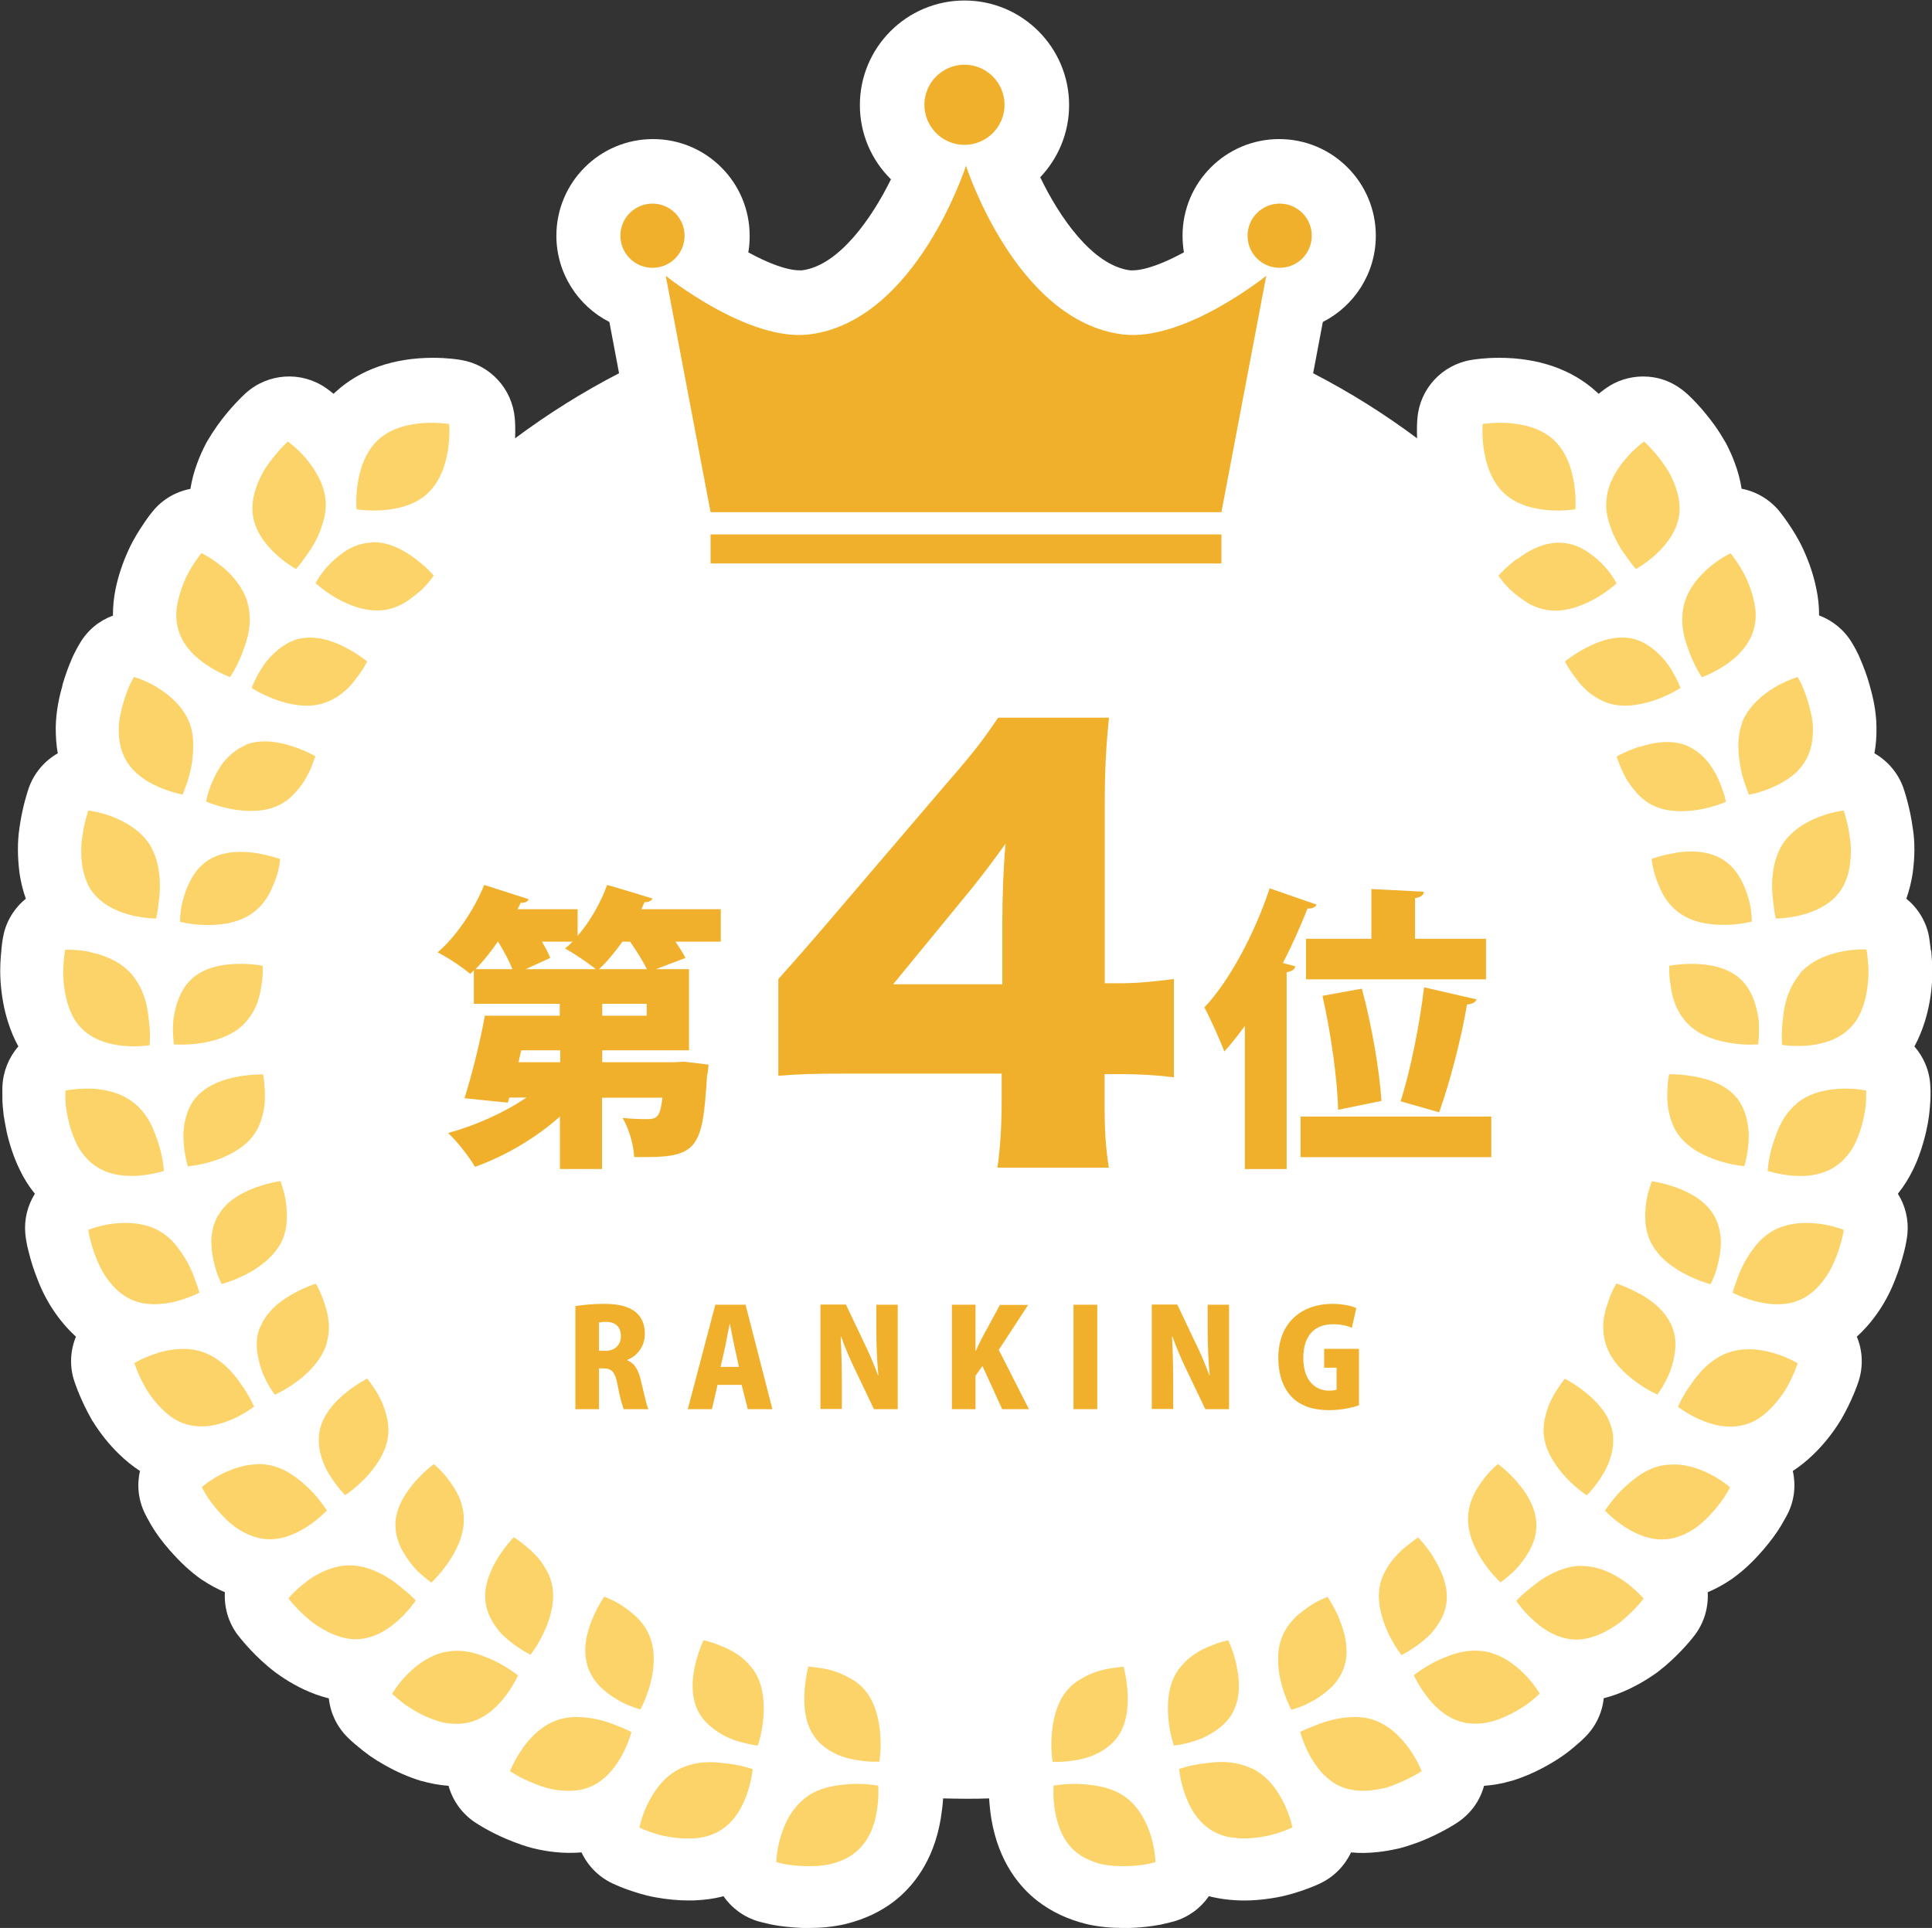 <?xml version="1.0" encoding="UTF-8"?><svg id="_レイヤー_2" xmlns="http://www.w3.org/2000/svg" viewBox="0 0 113.76 113.53"><rect x="0" y="0" width="113.76" height="113.53" fill="#333333" stroke="none"/><defs><style>.cls-1{fill:#fff;}.cls-2{fill:#fcd369;}.cls-3{fill:#f0b02b;}</style></defs><g id="PCデザイン"><path class="cls-1" d="M113.69,55.97s0-.03,0-.04c-.05-.43-.1-.72-.11-.8-.17-.89-.66-1.66-1.33-2.21.17-.49.3-1,.38-1.55,0,0,0-.01,0-.02.12-.88.13-1.77,0-2.57-.17-1.26-.5-2.22-.56-2.4-.32-.88-.93-1.58-1.7-2.02.09-.49.13-1.01.12-1.54-.01-.98-.22-1.83-.4-2.46,0-.01,0-.02-.01-.04-.15-.54-.35-1.07-.58-1.6-.02-.05-.04-.09-.06-.14-.19-.39-.34-.65-.4-.74-.46-.76-1.15-1.31-1.93-1.6,0,0,0-.01,0-.02,0-.02,0-.04,0-.06,0-.48-.05-.98-.17-1.53-.15-.74-.4-1.49-.75-2.26-.31-.68-.65-1.19-.86-1.5l-.04-.06s-.02-.04-.04-.06c-.24-.35-.43-.58-.48-.65-.58-.7-1.37-1.16-2.22-1.32-.08-.5-.21-1-.4-1.51-.14-.39-.32-.78-.52-1.17-.02-.03-.04-.07-.06-.1-.18-.31-.37-.62-.62-.97-.33-.45-.69-.9-1.08-1.31-.51-.54-1.45-1.55-3.12-1.55-.8,0-1.57.25-2.2.7-.09.06-.23.17-.42.32-.04-.04-.08-.08-.13-.12-1.43-1.31-3.41-2-5.73-2-.86,0-1.49.1-1.66.13-1.71.29-3.01,1.7-3.15,3.43-.02.2-.04.62-.02,1.18-1.93-1.44-3.97-2.72-6.12-3.83l.57-3.02c1.85-.94,3.12-2.86,3.12-5.08,0-3.14-2.55-5.69-5.69-5.69s-5.69,2.55-5.69,5.69c0,.33.03.66.08.98-1.07.58-2.22,1.06-3.03,1.06-.06,0-.1,0-.13,0-2.23-.28-4.19-3.17-5.3-5.48,1.05-1.11,1.7-2.6,1.7-4.25,0-3.4-2.76-6.16-6.16-6.16s-6.16,2.76-6.16,6.16c0,1.71.7,3.26,1.83,4.37-1.12,2.28-3.06,5.08-5.24,5.36-.03,0-.07,0-.13,0-.79,0-1.94-.46-3.03-1.06.06-.32.08-.65.08-.98,0-3.14-2.55-5.69-5.69-5.69s-5.69,2.55-5.69,5.69c0,2.21,1.27,4.14,3.12,5.08l.57,3.02c-2.15,1.11-4.2,2.4-6.12,3.83.02-.56,0-.98-.02-1.18-.15-1.73-1.44-3.14-3.15-3.43-.17-.03-.81-.13-1.66-.13-2.32,0-4.3.69-5.73,2-.04.04-.08.08-.13.12-.21-.17-.37-.29-.46-.35-1.45-1-3.4-.87-4.71.31-.14.13-.9.83-1.66,1.89-.24.34-.44.65-.62.96-.02.03-.04.07-.06.11-.2.39-.38.78-.52,1.17-.19.51-.32,1.01-.4,1.51-.85.16-1.64.61-2.22,1.32-.05.06-.24.29-.48.65-.01.02-.03.04-.04.06l-.04.06c-.21.31-.55.82-.86,1.5-.35.76-.6,1.52-.76,2.27-.11.54-.16,1.04-.16,1.52,0,.02,0,.04,0,.06,0,0,0,.02,0,.02-.79.29-1.48.84-1.93,1.6-.06.09-.21.35-.4.74-.02.04-.04.09-.06.13-.23.52-.42,1.06-.58,1.6,0,.01,0,.02,0,.03-.18.63-.38,1.49-.4,2.48,0,.53.03,1.04.12,1.53-.77.44-1.38,1.14-1.7,2.02-.06.18-.39,1.14-.56,2.4-.12.8-.11,1.69,0,2.57,0,0,0,.01,0,.02.08.54.2,1.06.38,1.55-.67.55-1.16,1.32-1.33,2.21-.02.08-.07.37-.11.8,0,.01,0,.03,0,.04-.04.38-.1,1.01-.05,1.77,0,.02,0,.04,0,.05.06.84.2,1.63.43,2.36.17.54.37,1.02.62,1.47-.56.64-.9,1.47-.94,2.36,0,.08-.01.38,0,.81,0,0,0,.02,0,.03v.02c.01.18.03.46.07.79,0,.03,0,.05.01.08.05.31.11.63.17.93.18.81.44,1.56.77,2.24.23.49.53.97.88,1.4,0,0,0,.01.01.02-.43.69-.64,1.51-.56,2.36.02.18.06.56.2,1.07.13.53.3,1.06.5,1.56.5,1.34,1.3,2.53,2.28,3.42-.33.81-.39,1.73-.1,2.61.06.18.39,1.16,1.03,2.28.02.04.04.08.07.11.44.71.95,1.34,1.51,1.89,0,0,.01.01.02.02.4.39.81.72,1.24,1-.19.83-.1,1.72.3,2.52.03.07.16.32.37.68.26.45.62.94,1.1,1.49,0,.01.02.02.03.03.58.66,1.16,1.2,1.78,1.64.03.02.06.04.09.06.44.29.88.53,1.33.72-.05.88.2,1.78.76,2.52.12.15.75.97,1.73,1.81.13.11.27.23.42.34.04.03.08.06.12.09.15.11.31.22.48.33.37.24.75.45,1.13.63.49.23.99.41,1.48.53.09.85.47,1.67,1.11,2.3.06.06.27.27.62.55.14.12.36.3.64.5.02.02.05.03.07.05.26.18.53.35.8.5.73.42,1.47.74,2.19.96,0,0,.02,0,.02,0,.52.15,1.06.25,1.6.29.26.93.85,1.71,1.65,2.21.31.2,1.09.67,2.15,1.08.28.11.67.25,1.11.37.03,0,.05.01.08.02.43.1.85.18,1.27.22.54.06,1.07.06,1.57.02.37.79,1,1.44,1.83,1.83.07.03.34.16.74.31.02,0,.05.02.07.02l.07.03c.35.12.93.33,1.67.46.66.12,1.31.18,1.93.18.15,0,.29,0,.45-.01.53-.03,1.01-.09,1.48-.21.03,0,.07-.02.1-.03,0,0,.02,0,.02,0,.48.7,1.2,1.23,2.05,1.48.08.02.36.1.78.19.02,0,.04,0,.05.01.52.1,1.13.16,1.78.19,0,0,.02,0,.03,0,.11,0,.22,0,.33,0,.75,0,1.43-.07,2.07-.21.04,0,.08-.02.12-.03,1.09-.27,2.05-.72,2.86-1.35,1-.78,2.29-2.26,2.72-4.84.07-.44.12-.84.14-1.2.45.01.9.02,1.35.02s.91,0,1.36-.02c.02.35.06.76.13,1.2.43,2.58,1.71,4.06,2.72,4.84.8.62,1.76,1.08,2.85,1.35.04,0,.08.02.12.03.65.14,1.33.21,2.07.21.11,0,.23,0,.34,0,0,0,.02,0,.03,0,.65-.02,1.27-.09,1.79-.19.02,0,.04,0,.06-.01.42-.09.7-.17.78-.19.86-.25,1.57-.79,2.05-1.48,0,0,.02,0,.02,0,.03,0,.07.02.1.03.47.11.95.18,1.49.21.77.04,1.55-.02,2.38-.17.73-.13,1.32-.34,1.67-.46l.07-.03s.05-.02.07-.02c.4-.15.67-.27.74-.31.83-.39,1.46-1.05,1.83-1.83.51.05,1.04.04,1.57-.02.41-.04.84-.12,1.27-.22.03,0,.05-.01.08-.02.45-.12.83-.26,1.13-.37,1.2-.47,2.07-1.03,2.23-1.14.78-.52,1.32-1.29,1.55-2.15.54-.04,1.07-.13,1.6-.29,0,0,.01,0,.02,0,.72-.22,1.46-.54,2.19-.96.27-.15.54-.32.8-.5.02-.02.05-.03.07-.05.27-.19.49-.37.64-.5,0,0,.01-.01.02-.02.33-.27.54-.48.6-.54.64-.63,1.02-1.45,1.11-2.3.49-.12.98-.3,1.49-.54.37-.18.75-.38,1.12-.62.16-.1.32-.21.48-.32.04-.03.08-.06.12-.09.14-.11.28-.23.42-.34.98-.84,1.61-1.65,1.73-1.81.56-.74.81-1.64.76-2.52.45-.19.9-.43,1.33-.72.03-.02.06-.04.09-.06.62-.44,1.2-.97,1.78-1.64,0-.01.02-.02.03-.03.48-.56.84-1.05,1.1-1.49.21-.35.34-.61.38-.68.4-.8.49-1.69.3-2.52.43-.28.84-.61,1.24-1,0,0,.01-.01.02-.02.56-.55,1.07-1.18,1.51-1.89.02-.04.05-.07.07-.11.65-1.12.98-2.09,1.04-2.28.28-.88.23-1.8-.11-2.61.98-.89,1.78-2.08,2.28-3.42.2-.5.36-1.03.5-1.56.13-.51.18-.89.2-1.07.08-.85-.13-1.68-.56-2.36,0,0,0-.01.01-.02.35-.44.64-.91.88-1.4.33-.67.58-1.43.77-2.24.07-.3.13-.62.17-.93,0-.03,0-.05.01-.08.04-.33.06-.61.07-.82,0,0,0-.02,0-.02.02-.43.01-.72,0-.8-.03-.9-.38-1.73-.94-2.37.25-.45.45-.94.62-1.48.22-.72.37-1.51.42-2.35,0-.02,0-.04,0-.05.04-.76-.02-1.4-.05-1.77Z"/><path class="cls-2" d="M91.48,25.9c1.51,1.39,1.28,4.09,1.28,4.09,0,0-2.68.46-4.18-.93-1.51-1.39-1.28-4.09-1.28-4.09,0,0,2.68-.46,4.18.93ZM89.33,32.9c-.67.5-1.1,1-1.1,1,0,0,.31.49.86.97.14.12.29.24.46.36.16.12.33.23.52.34.37.2.8.34,1.28.38.95.07,1.9-.31,2.63-.73.73-.42,1.21-.87,1.21-.87,0,0-.08-.14-.22-.36-.07-.11-.16-.24-.27-.38-.11-.13-.24-.28-.39-.43-.29-.29-.65-.59-1.05-.82-.4-.23-.87-.38-1.36-.4-.98-.04-1.89.45-2.55.96ZM94.58,29.59c-.03.51.09.99.25,1.45.16.46.38.89.6,1.25.11.18.23.34.34.49.11.15.2.28.28.39.17.22.28.34.28.34,0,0,.58-.32,1.2-.89.61-.57,1.28-1.4,1.36-2.46.04-.52-.07-1.05-.25-1.55-.09-.25-.2-.49-.32-.72-.13-.22-.26-.43-.4-.62-.55-.77-1.11-1.27-1.11-1.27,0,0-.55.38-1.09,1.02-.55.64-1.1,1.54-1.14,2.56ZM93.4,38.14c-.74.39-1.25.81-1.25.81,0,0,.06.13.18.33.11.2.31.46.53.76.22.29.5.59.84.84.17.13.36.24.56.34.19.1.41.19.63.24.91.23,1.93,0,2.72-.29.79-.29,1.34-.66,1.34-.66,0,0-.22-.61-.68-1.3-.23-.34-.55-.68-.91-.98-.37-.29-.78-.53-1.26-.63-.97-.2-1.95.15-2.69.54ZM99.13,35.72c-.1.5-.1,1.01-.01,1.49.08.48.25.92.4,1.32.31.8.69,1.35.69,1.35,0,0,.63-.22,1.33-.68.7-.46,1.47-1.17,1.74-2.19.07-.26.1-.52.1-.79,0-.26-.04-.52-.09-.78-.11-.52-.29-1.01-.49-1.44-.2-.43-.44-.78-.61-1.03-.17-.25-.29-.39-.29-.39,0,0-.6.28-1.24.82-.64.54-1.33,1.34-1.53,2.33ZM96.56,43.96c-.8.26-1.37.59-1.37.59,0,0,.04.14.13.35.08.22.2.52.37.84.17.32.42.65.7.97.28.31.63.59,1.07.78.44.19.92.26,1.39.28.47.01.93-.04,1.34-.12.82-.16,1.43-.43,1.43-.43,0,0,0-.04-.02-.11-.02-.07-.03-.18-.07-.3-.08-.25-.2-.6-.37-.97-.09-.19-.19-.38-.31-.57-.12-.19-.25-.38-.41-.55-.32-.35-.7-.64-1.15-.82-.9-.37-1.94-.18-2.73.08ZM102.6,42.53c-.19.48-.25.98-.24,1.46,0,.24.03.48.05.71.03.23.07.45.11.66.09.42.21.77.31,1.03.05.13.08.23.11.3.03.07.04.11.04.11,0,0,.65-.11,1.42-.45.39-.17.8-.4,1.17-.7.37-.3.69-.69.9-1.17.21-.48.28-1.02.28-1.55,0-.53-.13-1.04-.26-1.5-.13-.46-.29-.85-.41-1.13-.13-.27-.23-.43-.23-.43,0,0-.64.18-1.36.61-.72.43-1.52,1.1-1.91,2.05ZM98.7,50.22c-.83.12-1.45.36-1.45.36,0,0,.05.57.3,1.26.14.34.28.72.52,1.07.23.35.54.68.95.94.79.52,1.81.63,2.65.61.84-.02,1.48-.19,1.48-.19,0,0,0-.16-.02-.43-.01-.13-.03-.29-.06-.46-.03-.17-.08-.36-.14-.56-.24-.79-.67-1.73-1.53-2.23-.84-.51-1.88-.5-2.71-.38ZM104.9,49.81c-.5.87-.6,1.93-.54,2.78.01.21.04.41.06.59.02.18.04.34.06.48.04.27.09.43.09.43,0,0,.66,0,1.48-.2.81-.21,1.79-.62,2.37-1.51.28-.44.44-.95.51-1.48.07-.52.08-1.06,0-1.52-.12-.94-.37-1.65-.37-1.65,0,0-.66.07-1.44.37-.79.3-1.7.84-2.22,1.71ZM99.78,56.76c-.84-.02-1.49.11-1.49.11,0,0-.01.14,0,.38,0,.23.04.56.1.92.05.36.15.76.33,1.15.18.39.44.77.78,1.08.69.64,1.69.92,2.53,1.04.83.12,1.49.06,1.49.06,0,0,.1-.65.03-1.47-.12-.82-.4-1.81-1.15-2.45-.76-.64-1.78-.8-2.62-.82ZM105.97,57.37c-.16.19-.3.4-.42.62-.12.22-.22.45-.3.68-.16.46-.23.93-.27,1.35-.11.85-.05,1.51-.05,1.51,0,0,.65.11,1.49.04.84-.07,1.85-.32,2.58-1.1.37-.39.6-.87.75-1.37.16-.5.23-1.03.26-1.5.03-.47-.01-.89-.04-1.2-.03-.3-.07-.49-.07-.49,0,0-.66-.04-1.49.13-.82.17-1.81.54-2.46,1.32ZM99.77,63.39c-.82-.15-1.49-.13-1.49-.13,0,0-.03.14-.06.37-.01.12-.02.26-.03.41-.01.15-.02.33-.02.51,0,.36.04.77.16,1.19.06.21.13.41.22.61.09.2.21.4.36.58.59.74,1.53,1.19,2.34,1.44.8.25,1.46.3,1.46.3,0,0,.2-.62.25-1.45.01-.21.02-.42,0-.65-.02-.22-.06-.45-.11-.68-.11-.45-.3-.9-.61-1.27-.63-.75-1.64-1.08-2.46-1.23ZM105.78,65c-.4.33-.7.74-.92,1.17-.11.21-.2.44-.28.65-.08.22-.16.43-.22.64-.24.82-.28,1.49-.28,1.49,0,0,.63.21,1.46.28.83.07,1.88-.02,2.71-.67.21-.16.39-.35.56-.56.17-.21.31-.43.42-.67.23-.47.39-.98.49-1.44.05-.23.09-.45.12-.65.03-.2.03-.38.04-.53.01-.3,0-.49,0-.49,0,0-.65-.15-1.49-.11-.84.03-1.86.24-2.64.9ZM98.7,69.93c-.79-.29-1.44-.37-1.44-.37,0,0-.05.14-.12.36-.07.22-.16.53-.21.89-.09.73-.13,1.63.34,2.47.47.84,1.3,1.42,2.06,1.8.75.38,1.39.54,1.39.54,0,0,.08-.14.18-.39.11-.24.21-.6.3-1,.09-.4.15-.86.12-1.32-.04-.47-.16-.94-.41-1.36-.49-.84-1.41-1.33-2.2-1.62ZM104.34,72.51c-.44.26-.8.61-1.08,1-.3.38-.54.8-.72,1.19-.18.39-.3.75-.39,1-.09.26-.13.42-.13.42,0,0,.58.31,1.4.52.41.1.87.18,1.36.16.49-.01.98-.12,1.44-.37.92-.51,1.56-1.51,1.89-2.39.17-.44.29-.85.36-1.14.08-.29.09-.48.09-.48,0,0-.62-.25-1.45-.36-.83-.1-1.89-.07-2.77.45ZM96.54,76.19c-.73-.41-1.36-.61-1.36-.61,0,0-.31.48-.52,1.18-.12.34-.23.74-.25,1.16-.03.42.02.88.17,1.32.3.89,1.05,1.62,1.73,2.12.68.5,1.28.76,1.28.76,0,0,.4-.52.72-1.28.15-.39.27-.83.32-1.3.05-.46.02-.94-.17-1.4-.36-.92-1.18-1.55-1.91-1.96ZM101.69,79.67c-.46.19-.89.47-1.24.8-.36.33-.65.7-.89,1.06-.5.69-.76,1.31-.76,1.31,0,0,.52.41,1.29.75.77.34,1.78.6,2.79.26.51-.16.94-.48,1.32-.85.38-.37.7-.79.95-1.19.48-.82.7-1.53.7-1.53,0,0-.56-.35-1.37-.59-.8-.24-1.85-.38-2.79-.01ZM94.71,83.58c-.11-.22-.24-.42-.38-.61-.29-.38-.63-.7-.95-.96-.65-.53-1.24-.82-1.24-.82,0,0-.37.44-.72,1.08-.17.32-.33.7-.42,1.12-.11.41-.15.85-.07,1.32.17.94.78,1.78,1.36,2.38.58.6,1.14.96,1.14.96,0,0,.03-.03.08-.08.05-.05.13-.13.21-.23.17-.2.4-.49.61-.84.45-.69.79-1.68.61-2.63-.05-.24-.13-.46-.23-.68ZM97.88,86.29c-1.01.2-1.8.88-2.42,1.48-.3.3-.53.6-.7.82-.15.22-.26.36-.26.36,0,0,.45.49,1.15.95.71.46,1.66.89,2.7.71.52-.09,1.01-.32,1.45-.61.43-.3.8-.68,1.11-1.03.63-.71.96-1.39.96-1.39,0,0-.5-.44-1.25-.81-.38-.19-.82-.36-1.28-.45-.23-.05-.47-.08-.72-.08-.25,0-.5.01-.75.06ZM89.3,87.23c-.56-.63-1.09-1.02-1.09-1.02,0,0-.46.35-.89.94-.05.07-.11.15-.16.23-.06.08-.11.16-.16.24-.11.17-.2.35-.29.55-.17.39-.27.83-.27,1.31,0,.94.47,1.87.94,2.56.48.69.97,1.13.97,1.14,0,0,.14-.09.34-.26.2-.17.49-.4.75-.72.53-.64,1.08-1.5,1.02-2.5-.04-.98-.61-1.85-1.17-2.47ZM93.04,92.2c-1,.05-1.95.55-2.62,1.07-.33.26-.63.5-.83.69-.2.19-.31.31-.31.31,0,0,.36.55.98,1.12.62.57,1.5,1.15,2.56,1.16.53,0,1.04-.16,1.52-.38.24-.11.47-.24.68-.38.11-.07.21-.14.31-.21.1-.08.19-.15.28-.23.72-.62,1.17-1.21,1.17-1.21,0,0-.42-.51-1.1-1-.68-.49-1.63-.96-2.64-.92ZM84.42,91.72c-.45-.71-.91-1.18-.91-1.18,0,0-.13.07-.31.21-.1.07-.2.16-.32.25-.12.09-.26.2-.39.33-.27.25-.54.55-.77.92-.22.36-.42.76-.49,1.23-.15.94.16,1.94.52,2.7.36.76.77,1.28.77,1.28,0,0,.59-.28,1.23-.8.16-.13.32-.27.48-.43.15-.17.3-.35.42-.54.26-.39.46-.83.52-1.31.13-.97-.31-1.93-.75-2.64ZM87.3,97.23c-.51-.07-1.01-.01-1.48.11-.23.06-.46.14-.67.23-.22.08-.43.17-.62.27-.76.38-1.28.81-1.28.81,0,0,.27.61.78,1.27.52.66,1.28,1.37,2.32,1.54.52.08,1.06.04,1.57-.11.5-.15.98-.38,1.39-.61.21-.12.39-.24.56-.35.16-.12.31-.23.42-.33.23-.19.37-.33.37-.33,0,0-.33-.58-.92-1.17-.59-.6-1.44-1.2-2.45-1.34ZM78.87,95.35c-.32-.77-.7-1.31-.7-1.31,0,0-.55.18-1.15.6-.15.1-.3.22-.46.35-.16.12-.31.26-.45.42-.28.31-.53.69-.68,1.15-.3.9-.17,1.92.06,2.73.23.81.55,1.39.55,1.39,0,0,.16-.04.41-.13.12-.04.27-.1.43-.17.16-.08.33-.17.51-.27.36-.21.73-.48,1.06-.81.32-.33.58-.75.72-1.22.28-.94.02-1.94-.3-2.71ZM80.8,101.25c-.49-.15-.98-.16-1.47-.12-.49.04-.95.15-1.36.28-.2.07-.39.14-.56.21-.17.07-.32.12-.45.18-.25.11-.4.19-.4.19,0,0,.16.64.56,1.38.4.73,1.05,1.58,2.05,1.92.5.16,1.03.19,1.56.14.26-.03.52-.08.77-.13.25-.06.48-.15.7-.24.88-.35,1.51-.76,1.51-.76,0,0-.23-.62-.72-1.31-.49-.69-1.23-1.44-2.2-1.74ZM72.8,98c-.19-.82-.48-1.41-.48-1.41,0,0-.14.03-.37.09-.23.06-.52.18-.86.32-.33.14-.69.34-1.03.61-.17.13-.32.29-.47.46-.15.16-.28.35-.39.55-.45.83-.48,1.87-.39,2.71.09.84.31,1.46.31,1.46,0,0,.65-.06,1.43-.34.39-.14.8-.36,1.17-.64.37-.28.71-.62.92-1.07.43-.89.34-1.93.15-2.74ZM73.73,104.15c-.46-.22-.95-.34-1.44-.38-.49-.04-.96.01-1.38.07-.85.1-1.48.33-1.48.33,0,0,.05.66.33,1.45.27.79.77,1.72,1.7,2.23.23.13.48.22.74.29.25.06.52.09.78.11.53.03,1.05-.03,1.52-.12.47-.08.86-.23,1.15-.33.29-.11.45-.19.45-.19,0,0-.12-.65-.49-1.41-.37-.76-.97-1.62-1.88-2.06ZM66.39,99.62c-.05-.84-.23-1.47-.23-1.47,0,0-.14,0-.37.04-.23.03-.55.06-.91.16-.35.09-.74.23-1.11.45-.37.19-.73.47-1.02.84-.58.75-.78,1.79-.83,2.62-.05.84.06,1.49.06,1.49,0,0,.04,0,.11,0,.07,0,.18,0,.31,0,.26-.01.63-.04,1.04-.12.81-.13,1.77-.55,2.35-1.33.58-.78.65-1.84.6-2.67ZM66.28,105.83c-.83-.61-1.87-.73-2.73-.78-.43-.01-.8.01-1.07.04-.14.02-.24.03-.32.04-.07,0-.12.02-.12.02,0,0-.06.66.08,1.49.14.83.47,1.82,1.3,2.47.42.32.92.53,1.43.66.51.11,1.04.13,1.52.12.47-.02.89-.06,1.19-.12.3-.06.48-.12.48-.12,0,0-.02-.66-.25-1.47-.24-.81-.69-1.74-1.51-2.35ZM22.27,25.9c-1.51,1.39-1.28,4.09-1.28,4.09,0,0,2.68.46,4.18-.93,1.51-1.39,1.28-4.09,1.28-4.09,0,0-2.68-.46-4.18.93ZM18.04,27.02c-.55-.64-1.09-1.02-1.09-1.02,0,0-.56.5-1.11,1.27-.14.19-.28.4-.4.62-.12.23-.23.47-.32.72-.18.5-.29,1.02-.25,1.55.08,1.05.75,1.89,1.36,2.46.62.57,1.2.89,1.2.89,0,0,.11-.12.28-.34.08-.11.18-.24.28-.39.11-.14.22-.31.34-.49.23-.36.45-.78.6-1.25.16-.46.27-.94.25-1.45-.05-1.02-.6-1.92-1.14-2.56ZM21.87,31.95c-.49.02-.96.17-1.36.4-.4.23-.75.53-1.05.82-.15.15-.28.29-.39.43-.11.14-.2.27-.27.38-.15.22-.22.36-.22.36,0,0,.48.45,1.21.87.73.42,1.68.8,2.63.73.48-.03.91-.18,1.28-.38.19-.1.36-.21.52-.34.16-.12.32-.24.46-.36.55-.48.86-.97.86-.97,0,0-.43-.5-1.1-1-.67-.5-1.57-1-2.55-.96ZM13.1,33.39c-.64-.54-1.24-.82-1.24-.82,0,0-.12.14-.29.39-.17.25-.41.6-.61,1.03-.2.43-.38.93-.49,1.44-.05.26-.09.52-.09.78,0,.27.03.53.1.79.26,1.03,1.04,1.73,1.74,2.19.7.46,1.33.68,1.33.68,0,0,.38-.55.69-1.35.15-.4.32-.84.4-1.32.09-.48.09-.99-.01-1.49-.2-.99-.89-1.79-1.53-2.33ZM17.67,37.6c-.48.1-.89.34-1.26.63-.36.29-.68.63-.91.98-.46.69-.68,1.3-.68,1.3,0,0,.55.37,1.34.66.79.3,1.81.52,2.72.29.23-.06.44-.14.63-.24.2-.1.39-.21.56-.34.34-.25.62-.55.84-.84.22-.29.41-.55.53-.76.12-.2.18-.33.18-.33,0,0-.51-.42-1.25-.81-.74-.39-1.72-.73-2.69-.54ZM9.25,40.47c-.72-.43-1.36-.61-1.36-.61,0,0-.1.16-.23.43-.12.28-.28.67-.41,1.13-.13.46-.25.97-.26,1.5,0,.53.07,1.07.28,1.55.21.48.53.87.9,1.17.37.31.79.53,1.17.7.77.34,1.42.45,1.42.45,0,0,.02-.04.04-.11.03-.07.06-.18.11-.3.1-.26.22-.61.31-1.03.05-.21.09-.43.11-.66.03-.23.04-.47.05-.71.01-.48-.05-.98-.24-1.46-.39-.95-1.18-1.62-1.91-2.05ZM14.47,43.88c-.45.18-.83.48-1.15.82-.16.17-.3.36-.41.55-.12.19-.22.38-.31.57-.18.37-.3.72-.37.97-.04.13-.06.23-.07.3-.01.07-.02.11-.02.11,0,0,.61.27,1.43.43.41.08.87.13,1.34.12.47-.01.96-.09,1.39-.28.44-.19.79-.46,1.07-.78.28-.31.53-.64.7-.97.18-.32.3-.62.37-.84.09-.22.13-.35.13-.35,0,0-.57-.33-1.37-.59-.8-.26-1.84-.44-2.73-.08ZM6.64,48.1c-.79-.3-1.44-.37-1.44-.37,0,0-.25.71-.37,1.65-.07.47-.06,1,0,1.52.08.52.23,1.04.51,1.48.59.88,1.56,1.3,2.37,1.51.81.2,1.48.2,1.48.2,0,0,.04-.16.09-.43.02-.13.04-.3.06-.48.02-.18.05-.38.06-.59.06-.85-.04-1.91-.54-2.78-.52-.87-1.44-1.4-2.22-1.71ZM12.35,50.6c-.86.5-1.29,1.43-1.53,2.23-.06.2-.11.39-.14.56-.03.17-.05.33-.06.46-.02.26-.02.43-.02.43,0,0,.64.17,1.48.19.84.02,1.87-.1,2.65-.61.41-.26.71-.59.95-.94.24-.35.38-.73.52-1.07.26-.68.3-1.26.3-1.26,0,0-.62-.23-1.45-.36-.83-.12-1.86-.13-2.71.38ZM5.33,56.06c-.82-.17-1.49-.13-1.49-.13,0,0-.04.18-.07.49-.03.3-.07.72-.04,1.2.03.47.11,1,.26,1.5.16.5.38.98.75,1.37.73.78,1.74,1.03,2.58,1.1.84.07,1.49-.04,1.49-.04,0,0,.07-.67-.05-1.51-.04-.42-.11-.89-.27-1.35-.08-.23-.17-.46-.3-.68-.12-.22-.26-.43-.42-.62-.65-.77-1.64-1.15-2.46-1.32ZM11.36,57.58c-.75.64-1.03,1.63-1.15,2.45-.07.82.03,1.47.03,1.47,0,0,.66.06,1.49-.06.83-.11,1.84-.4,2.53-1.04.34-.32.6-.7.78-1.08.18-.39.28-.79.33-1.15.06-.36.1-.68.1-.92,0-.23,0-.38,0-.38,0,0-.65-.13-1.49-.11-.84.02-1.86.18-2.62.82ZM5.34,64.11c-.84-.03-1.49.11-1.49.11,0,0,0,.19,0,.49,0,.15.02.33.04.53.03.2.07.42.12.65.1.46.26.97.49,1.44.11.24.25.46.42.67.17.21.35.4.56.56.83.65,1.88.73,2.71.67.83-.07,1.46-.28,1.46-.28,0,0-.03-.67-.28-1.49-.06-.2-.14-.42-.22-.64-.08-.22-.17-.44-.28-.65-.22-.43-.52-.84-.92-1.17-.78-.66-1.8-.87-2.64-.9ZM11.53,64.63c-.31.37-.5.82-.61,1.27-.06.23-.09.46-.11.68-.02.22,0,.44,0,.65.05.82.25,1.45.25,1.45,0,0,.66-.05,1.46-.3.8-.25,1.75-.7,2.34-1.44.15-.19.26-.38.36-.58.09-.2.16-.4.22-.61.12-.41.16-.82.16-1.19,0-.18,0-.35-.02-.51-.01-.16-.02-.29-.03-.41-.03-.23-.06-.37-.06-.37,0,0-.66-.02-1.49.13-.82.15-1.82.48-2.46,1.23ZM6.65,72.06c-.83.1-1.45.36-1.45.36,0,0,.02.19.09.48.07.3.19.7.36,1.14.33.89.97,1.89,1.89,2.39.46.25.95.36,1.44.37.48.01.95-.06,1.36-.16.81-.21,1.4-.52,1.4-.52,0,0-.04-.16-.13-.42-.09-.26-.21-.62-.39-1-.18-.39-.42-.8-.72-1.19-.28-.39-.64-.74-1.08-1-.88-.52-1.94-.55-2.77-.45ZM12.86,71.54c-.25.42-.37.89-.41,1.36-.03.46.04.92.12,1.32.09.4.2.75.3,1,.11.24.18.39.18.39,0,0,.64-.16,1.39-.54.75-.38,1.58-.97,2.06-1.8.47-.84.42-1.74.34-2.47-.05-.36-.14-.67-.21-.89-.07-.21-.12-.36-.12-.36,0,0-.65.09-1.44.37-.79.29-1.71.77-2.2,1.62ZM9.28,79.68c-.81.24-1.37.59-1.37.59,0,0,.23.71.7,1.53.25.4.57.83.95,1.19.38.37.81.69,1.32.85,1.01.34,2.02.07,2.79-.26.77-.34,1.29-.75,1.29-.75,0,0-.26-.62-.76-1.31-.23-.35-.53-.73-.89-1.06-.36-.33-.78-.61-1.25-.8-.94-.37-1.99-.23-2.79.01ZM15.31,78.15c-.19.46-.22.94-.17,1.4.05.46.18.91.32,1.3.32.76.72,1.28.72,1.28,0,0,.61-.26,1.28-.76.68-.5,1.42-1.23,1.73-2.12.14-.44.2-.9.17-1.32-.03-.42-.13-.82-.25-1.16-.21-.7-.52-1.18-.52-1.18,0,0-.63.2-1.36.61-.73.41-1.55,1.04-1.91,1.96ZM15.13,86.23c-.24,0-.48.03-.72.08-.47.1-.91.27-1.28.45-.75.37-1.25.81-1.25.81,0,0,.32.68.96,1.39.31.36.68.73,1.11,1.03.44.29.93.52,1.45.61,1.04.18,1.99-.25,2.7-.71.7-.46,1.15-.95,1.15-.95,0,0-.1-.14-.26-.36-.16-.22-.4-.52-.69-.82-.61-.6-1.4-1.28-2.42-1.48-.25-.05-.5-.07-.75-.06ZM18.82,84.26c-.18.95.16,1.94.61,2.63.22.35.44.64.61.84.08.1.16.18.21.23.05.05.08.08.08.08,0,0,.56-.36,1.14-.96.58-.6,1.2-1.44,1.36-2.38.08-.47.04-.91-.07-1.32-.1-.42-.25-.8-.42-1.12-.35-.64-.72-1.08-.72-1.08,0,0-.59.3-1.24.82-.33.26-.67.59-.95.96-.14.19-.27.39-.38.61-.1.21-.18.44-.23.68ZM18.08,93.12c-.68.49-1.1,1-1.1,1,0,0,.45.6,1.17,1.21.09.08.18.15.28.23.1.07.21.14.31.21.22.14.45.27.68.38.48.22.99.38,1.52.38,1.07-.01,1.94-.59,2.56-1.16.62-.57.98-1.12.98-1.12,0,0-.11-.13-.31-.31-.2-.19-.5-.42-.83-.69-.67-.52-1.62-1.02-2.62-1.07-1.02-.04-1.96.43-2.64.92ZM23.29,89.71c-.05,1,.5,1.86,1.02,2.5.26.32.55.55.75.72.21.17.34.26.34.26,0,0,.49-.45.97-1.14.48-.69.95-1.62.94-2.56,0-.47-.1-.92-.27-1.31-.08-.19-.18-.38-.29-.55-.05-.08-.11-.17-.16-.24-.05-.08-.11-.16-.16-.23-.43-.59-.89-.94-.89-.94,0,0-.53.39-1.09,1.02-.55.63-1.13,1.49-1.17,2.47ZM24.01,98.57c-.59.59-.92,1.17-.92,1.17,0,0,.13.13.37.33.12.1.26.21.42.33.17.11.36.23.56.35.41.24.89.46,1.39.61.5.15,1.05.19,1.57.11,1.04-.17,1.81-.88,2.32-1.54.52-.66.78-1.27.78-1.27,0,0-.52-.43-1.28-.81-.19-.1-.4-.19-.62-.27-.21-.09-.44-.17-.67-.23-.47-.13-.97-.18-1.48-.11-1.01.13-1.85.74-2.45,1.34ZM28.59,94.36c.07.48.26.92.52,1.31.13.19.27.38.42.54.16.16.32.3.48.43.64.52,1.23.8,1.23.8,0,0,.41-.52.77-1.28.36-.76.67-1.76.52-2.7-.07-.47-.26-.87-.49-1.23-.22-.37-.5-.67-.77-.92-.13-.12-.27-.23-.39-.33-.12-.1-.23-.18-.32-.25-.19-.14-.31-.21-.31-.21,0,0-.46.47-.91,1.18-.44.71-.88,1.67-.75,2.64ZM30.75,102.99c-.49.69-.72,1.31-.72,1.31,0,0,.62.42,1.51.76.22.09.46.17.7.24.25.06.51.11.77.13.53.05,1.06.03,1.56-.14,1-.34,1.65-1.19,2.05-1.92.4-.74.56-1.38.56-1.38,0,0-.15-.08-.4-.19-.12-.05-.28-.11-.45-.18-.17-.07-.35-.14-.56-.21-.4-.13-.87-.24-1.36-.28-.49-.04-.98-.03-1.47.12-.98.29-1.72,1.05-2.2,1.74ZM34.58,98.06c.14.47.4.89.72,1.22.32.33.7.6,1.06.81.18.11.35.2.51.27.16.07.31.13.43.17.25.09.41.13.41.13,0,0,.32-.58.55-1.39.23-.81.36-1.83.06-2.73-.15-.46-.39-.84-.68-1.15-.14-.16-.3-.3-.45-.42-.15-.13-.31-.25-.46-.35-.6-.41-1.15-.6-1.15-.6,0,0-.38.54-.7,1.31-.32.77-.58,1.77-.3,2.71ZM38.14,106.21c-.37.76-.49,1.41-.49,1.41,0,0,.17.08.45.19.29.1.68.25,1.15.33.47.09.99.14,1.52.12.26-.01.53-.05.78-.11.26-.07.51-.17.74-.29.93-.51,1.42-1.43,1.7-2.23.27-.79.33-1.45.33-1.45,0,0-.63-.23-1.48-.33-.42-.05-.89-.11-1.38-.07-.48.03-.98.16-1.44.38-.91.44-1.51,1.3-1.88,2.06ZM41.1,100.74c.21.45.55.78.92,1.07.37.28.78.5,1.17.64.78.27,1.43.34,1.43.34,0,0,.22-.62.31-1.46.09-.83.06-1.88-.39-2.71-.11-.21-.24-.39-.39-.55-.14-.17-.3-.32-.47-.46-.33-.27-.69-.46-1.03-.61-.34-.14-.64-.26-.86-.32-.22-.07-.37-.09-.37-.09,0,0-.28.6-.48,1.41-.19.82-.28,1.85.15,2.74ZM45.96,108.18c-.24.8-.25,1.47-.25,1.47,0,0,.18.05.48.12.3.06.72.1,1.19.12.47.01,1,0,1.52-.12.52-.13,1.02-.33,1.43-.66.83-.65,1.17-1.63,1.3-2.47.14-.83.08-1.49.08-1.49,0,0-.04,0-.12-.02-.08-.01-.18-.03-.32-.04-.27-.03-.65-.06-1.07-.04-.85.05-1.9.16-2.73.78-.83.62-1.28,1.54-1.51,2.35ZM47.97,102.29c.58.78,1.53,1.2,2.35,1.33.41.08.77.11,1.04.12.13,0,.24,0,.31,0,.07,0,.11,0,.11,0,0,0,.11-.65.06-1.49-.05-.83-.25-1.87-.83-2.62-.29-.38-.65-.65-1.02-.84-.37-.21-.76-.36-1.11-.45-.35-.09-.67-.13-.91-.16-.23-.03-.37-.04-.37-.04,0,0-.18.64-.23,1.47-.05.83.02,1.9.6,2.67Z"/><path class="cls-3" d="M42.44,53.53v1.92h-2.67c.24.35.45.68.59.96l-1.74.66h1.95v4.78h-5.11v.7h4.27l.56-.03,1.43.17c-.02.19-.03.45-.09.66-.26,4.45-.58,4.85-4.29,4.78-.03-.73-.31-1.67-.68-2.3.61.07,1.19.07,1.48.07.61,0,.73-.23.87-1.26h-3.56v4.2h-2.48v-3.09c-1.43,1.27-3.21,2.32-5,2.96-.35-.59-1.06-1.52-1.59-1.99,1.64-.45,3.31-1.2,4.62-2.09h-1.01l-.09.3-2.55-.26c.42-1.32.91-3.26,1.2-4.86h4.41v-.7h-5.06v-1.97l-.21.21c-.47-.4-1.34-.98-1.92-1.27,1.1-.94,2.16-2.53,2.74-3.97l2.62.84c-.05.14-.23.23-.47.21-.05.12-.12.26-.19.38h3.54v1.57c.73-.84,1.36-1.95,1.74-3,.89.26,1.78.52,2.67.8-.07.14-.24.23-.47.21-.05.14-.12.28-.19.42h4.65ZM30.17,57.07c-.19-.49-.51-1.08-.84-1.62h-.02c-.4.59-.85,1.15-1.31,1.62h2.16ZM32.99,62.55v-.7h-2.3l-.16.7h2.46ZM30.95,57.07h4.13c-.49-.4-1.27-.92-1.81-1.22.16-.12.3-.26.45-.4h-1.81c.21.35.38.68.49.96l-1.45.66ZM36.65,55.45c-.44.61-.89,1.17-1.38,1.62h2.82c-.23-.47-.61-1.08-.99-1.62h-.45ZM38.08,59.81v-.7h-2.62v.7h2.62ZM73.31,60.4c-.4.54-.8,1.06-1.22,1.52-.23-.63-.84-1.97-1.17-2.6,1.45-1.53,2.95-4.32,3.84-7.01l2.77.96c-.1.17-.3.24-.54.23-.42,1.06-.91,2.16-1.45,3.21l.73.19c-.03.17-.19.31-.51.35v11.59h-2.46v-8.44ZM76.58,65.75h11.23v2.39h-11.23v-2.39ZM76.9,55.28h3.85v-2.93l3.09.16c-.02.21-.16.31-.52.38v2.39h4.18v2.39h-10.6v-2.39ZM80.19,58.22c.58,2.14,1.05,4.88,1.15,6.61l-2.55.52c-.03-1.69-.42-4.52-.92-6.71l2.32-.42ZM86.94,58.85c-.05.17-.26.28-.56.3-.35,2.09-1.03,4.65-1.64,6.35l-2.27-.65c.58-1.8,1.13-4.55,1.38-6.71l3.09.71ZM36.95,80.11c.42.17.64.57.78,1.15.16.66.33,1.48.45,1.72h-1.45c-.08-.18-.24-.72-.37-1.45-.14-.75-.35-.95-.82-.95h-.27v2.4h-1.39v-6.07c.43-.07,1.03-.13,1.66-.13.82,0,2.43.09,2.43,1.78,0,.72-.45,1.29-1.02,1.51v.03ZM35.63,79.55c.59,0,.93-.37.93-.87,0-.7-.52-.84-.84-.84-.22,0-.37.02-.45.04v1.66h.37ZM45.48,82.98h-1.45l-.36-1.43h-1.42l-.33,1.43h-1.42l1.62-6.15h1.78l1.58,6.15ZM43.51,80.49l-.27-1.23c-.08-.37-.18-.92-.26-1.29h-.02c-.08.37-.18.94-.25,1.29l-.28,1.23h1.08ZM52.85,82.98h-1.39l-1.07-2.24c-.29-.59-.64-1.39-.86-2.03h-.03c.04.72.07,1.66.07,2.75v1.51h-1.26v-6.15h1.5l1.05,2.21c.28.55.61,1.34.84,1.96h.02c-.07-.72-.12-1.68-.12-2.7v-1.46h1.26v6.15ZM60.6,82.98h-1.59l-1.16-2.54-.41.57v1.97h-1.39v-6.15h1.39v2.71h.02c.11-.25.23-.49.35-.73l1.07-1.97h1.66l-1.73,2.65,1.78,3.5ZM63.21,76.83h1.4v6.15h-1.4v-6.15ZM72.36,82.98h-1.39l-1.07-2.24c-.29-.59-.64-1.39-.86-2.03h-.03c.04.72.07,1.66.07,2.75v1.51h-1.26v-6.15h1.5l1.05,2.21c.28.55.61,1.34.84,1.96h.02c-.07-.72-.12-1.68-.12-2.7v-1.46h1.26v6.15ZM80.02,82.75c-.37.14-1.08.29-1.74.29-.97,0-1.67-.25-2.17-.73-.56-.53-.84-1.39-.84-2.35,0-2.13,1.44-3.18,3.17-3.18.64,0,1.15.12,1.42.25l-.26,1.16c-.27-.12-.6-.21-1.12-.21-.99,0-1.74.58-1.74,1.98,0,1.31.68,1.93,1.52,1.93.2,0,.36-.02.44-.06v-1.29h-.73v-1.11h2.05v3.3ZM71.92,31.47h-30.08v1.71h30.08v-1.71ZM56.79,3.81c-1.3,0-2.36,1.06-2.36,2.36s1.06,2.36,2.36,2.36,2.36-1.06,2.36-2.36-1.06-2.36-2.36-2.36ZM75.35,11.99c-1.04,0-1.89.84-1.89,1.89s.84,1.89,1.89,1.89,1.89-.85,1.89-1.89-.84-1.89-1.89-1.89ZM36.53,13.88c0,1.04.84,1.89,1.89,1.89s1.89-.85,1.89-1.89-.85-1.89-1.89-1.89-1.89.84-1.89,1.89ZM71.92,30.16l2.64-13.92s-4.85,3.91-8.47,3.45c-6.28-.79-9.21-9.93-9.21-9.93,0,0-2.93,9.14-9.21,9.93-3.61.46-8.47-3.45-8.47-3.45l2.64,13.92h30.08ZM45.84,57.64q1.43-1.59,3.06-3.5l6.91-8.09c1.53-1.75,2.13-2.55,2.96-3.79h6.53c-.19,1.88-.25,3.15-.25,5.29v10.35h.92c.99,0,2.04-.1,3.15-.25v5.79c-.96-.13-2.13-.19-3.12-.19h-.96v1.59c0,1.78.06,2.71.25,3.92h-6.56c.16-1.08.25-2.42.25-3.98v-1.56h-9.01c-2.07,0-2.96.03-4.14.13v-5.7ZM59.02,54.27c0-1.43.06-3.18.19-4.59-.64.89-1.11,1.53-1.97,2.61l-4.65,5.67h6.43v-3.69Z"/></g></svg>